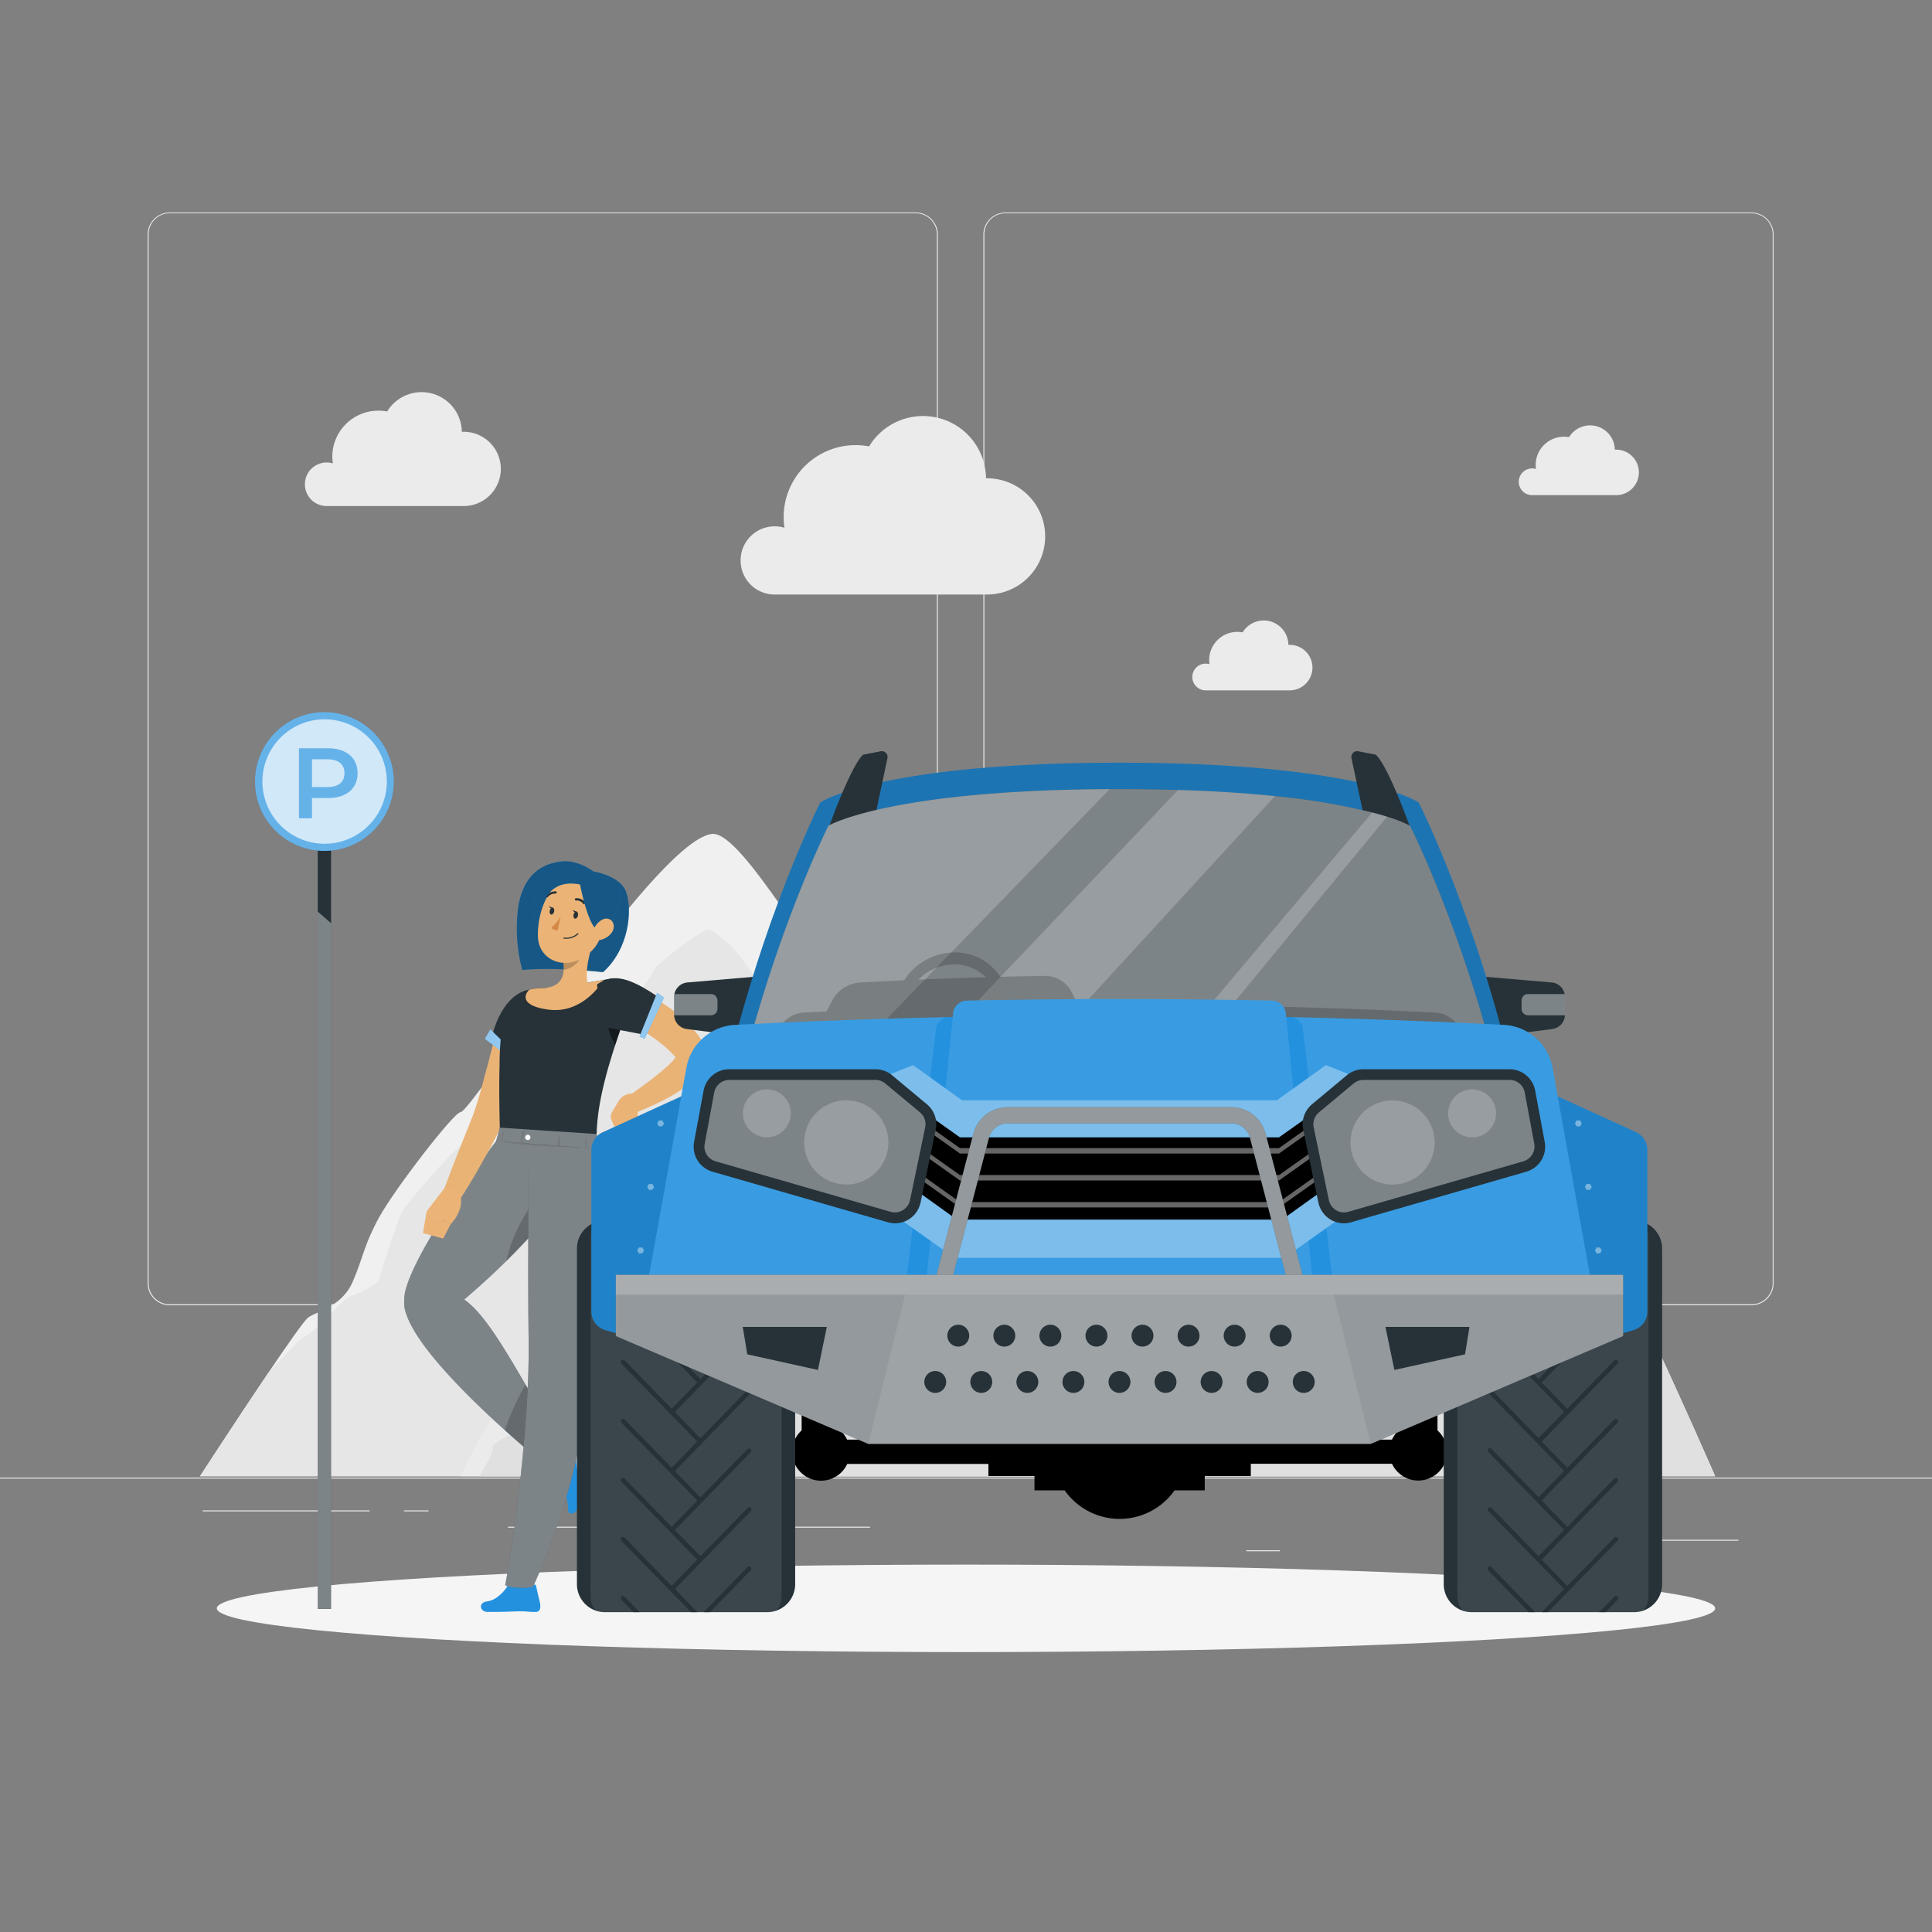 <svg xmlns="http://www.w3.org/2000/svg" viewBox="0 0 500 500"><rect x="0" y="0" width="500" height="500" fill="#808080" stroke="none"/><g id="freepik--background-complete--inject-26"><rect y="382.4" width="500" height="0.25" style="fill:#ebebeb"></rect><rect x="416.78" y="398.49" width="33.12" height="0.25" style="fill:#ebebeb"></rect><rect x="322.53" y="401.21" width="8.69" height="0.25" style="fill:#ebebeb"></rect><rect x="396.59" y="389.21" width="19.19" height="0.25" style="fill:#ebebeb"></rect><rect x="52.46" y="390.89" width="43.19" height="0.25" style="fill:#ebebeb"></rect><rect x="104.56" y="390.89" width="6.33" height="0.25" style="fill:#ebebeb"></rect><rect x="131.47" y="395.11" width="93.68" height="0.25" style="fill:#ebebeb"></rect><path d="M237,337.8H43.91a5.71,5.71,0,0,1-5.7-5.71V60.66A5.71,5.71,0,0,1,43.91,55H237a5.71,5.71,0,0,1,5.71,5.71V332.09A5.71,5.71,0,0,1,237,337.8ZM43.91,55.2a5.46,5.46,0,0,0-5.45,5.46V332.09a5.46,5.46,0,0,0,5.45,5.46H237a5.47,5.47,0,0,0,5.46-5.46V60.66A5.47,5.47,0,0,0,237,55.2Z" style="fill:#ebebeb"></path><path d="M453.31,337.8H260.21a5.72,5.72,0,0,1-5.71-5.71V60.66A5.72,5.72,0,0,1,260.21,55h193.1A5.71,5.71,0,0,1,459,60.66V332.09A5.71,5.71,0,0,1,453.31,337.8ZM260.21,55.2a5.47,5.47,0,0,0-5.46,5.46V332.09a5.47,5.47,0,0,0,5.46,5.46h193.1a5.47,5.47,0,0,0,5.46-5.46V60.66a5.47,5.47,0,0,0-5.46-5.46Z" style="fill:#ebebeb"></path><path d="M362.47,382.05H51.75s9.58-14.76,17.57-26.59c5.06-7.48,9.47-13.8,10.42-14.48,2.45-1.75,8.75-2.8,11.55-9.29s2.8-9.26,6.8-16.6,19.45-27.3,21.07-27.25S134.68,266.1,140,264.35s5.86-7,11.57-14.87,24.74-33.07,32.79-33.66,27.75,37.31,35.37,40.13,16.07-9.45,18.76-6.47,8.16,14.17,13.71,23.27,11.16,13.29,11.66,16.73S275.69,299,281.34,299c1.9,0,6,4.24,10.69,9.87l0,0c9.08,11,20.08,27.2,20.08,27.2,1.51,2.18,4.15-1.06,8.69.69S362.47,382.05,362.47,382.05Z" style="fill:#f0f0f0"></path><path d="M362.47,382.05H51.75s9.58-14.76,17.57-26.59c4.63-5.11,8.35-8.93,9.76-9.74,5.07-2.88,9-9.55,12.06-10.39a24.54,24.54,0,0,0,6.68-3.64s4.74-14.84,5.89-17.46,15.4-18.94,18.6-20.09,5.28,2.69,7.19,4.79S146,327.24,146,327.24l9.27-6.16s5.39-6.93,7.45-10.39,4-2.7,4-2.7,9.7-11.16,10.2-14.17,6.42-1.61,6.85-1.61,10,4.62,10,4.62-10.1-12.7-14.36-9.27-28.45,26.67-28.45,26.67l-13.79-17.4,6.47-9.27s8.86-11.13,9.63-12.67,15.78-22.71,16-23.87,12.86-11.16,14.44-10.4,5,3.09,8.75,8.11,5.45,8.07,9.4,14.54,7.21,8.15,8.52,9.78,15.71,17.13,16.16,17.61l-10.95-17.61s5.42-5.09,8.92-8.55,4.59,1.15,9.18,4.62,5.41,5.77,8.87,11.1,19.88,24.31,19.88,24.31-2.55,4.23-5.32,8.52-4.62,11.23-4.62,11.23l4.83-2.81s10.26-10,12.05-12.58,6.68-7.44,10.94-7.06,11.09,6.59,11.59,7l0,0c9.08,11,20.08,27.2,20.08,27.2,1.51,2.18,4.15-1.06,8.69.69S362.47,382.05,362.47,382.05Z" style="fill:#e6e6e6"></path><path d="M191.67,145A8.81,8.81,0,0,1,203,136.58a20.07,20.07,0,0,1-.19-2.7,18.62,18.62,0,0,1,22.11-18.35,16.31,16.31,0,0,1,30.26,8.25l.27,0a15,15,0,0,1,0,30.08H200.23A8.8,8.8,0,0,1,191.67,145Z" style="fill:#ebebeb"></path><path d="M78.91,125.32a5.63,5.63,0,0,1,5.63-5.63,5.77,5.77,0,0,1,1.62.24A12.25,12.25,0,0,1,86,118.2,11.92,11.92,0,0,1,98,106.28a11.4,11.4,0,0,1,2.2.21,10.42,10.42,0,0,1,19.32,5.26h.17a9.61,9.61,0,1,1,0,19.21H84.38A5.62,5.62,0,0,1,78.91,125.32Z" style="fill:#ebebeb"></path><path d="M308.57,175.2a3.45,3.45,0,0,1,3.45-3.45,3.21,3.21,0,0,1,1,.15,7.45,7.45,0,0,1-.08-1.06,7.28,7.28,0,0,1,8.65-7.18,6.38,6.38,0,0,1,11.84,3.23h.1a5.89,5.89,0,1,1,0,11.77h-21.6A3.45,3.45,0,0,1,308.57,175.2Z" style="fill:#ebebeb"></path><path d="M393.05,124.68a3.46,3.46,0,0,1,3.45-3.45,3.54,3.54,0,0,1,1,.15,7.45,7.45,0,0,1-.07-1.06,7.32,7.32,0,0,1,8.64-7.18,6.39,6.39,0,0,1,11.84,3.23h.1a5.89,5.89,0,1,1,0,11.77H396.41A3.47,3.47,0,0,1,393.05,124.68Z" style="fill:#ebebeb"></path><path d="M443.89,382.05H119.17s10.26-22.88,15.5-20.68,21.82-11.53,24.21-17.06,10.68,1.81,21.87-.53,27.53-38.25,32.57-36.4,19.68,35.46,23.16,36.71,6.79-9.64,11.63-10.58,8.69,7.47,9.62,9.8,5.64,9.8,5.64,9.8,7.43-2.33,9.78-4.2,14-25.19,16.43-28.51,7.35-6,14.74-4.61,10.33-11.67,18.51-19.63,12.35-5.1,15.19-5.49,18.16-26.2,21.89-24,20.52,33.74,23.55,37.47,10-2.33,10.87,0,13.84,20.53,13.84,20.53,5.86-.47,9.38,2.33c.59.47,1.73,2.35,3.22,5.14l.3.57C428.53,346.88,443.89,382.05,443.89,382.05Z" style="fill:#ebebeb"></path><path d="M443.89,382.05H288.44c-4.66-6.8-12.29-18.13-12-18.92.34-1.15,14.69-29.49,21.52-33.35s11.93-.7,11.93-.7l-5.52,15c.41-.53,13.41-17.28,16.86-19.79s2.24-4.66,1.64-5.71-8.22,1.67-8.63,1.81c.59-.61,15.79-16,18.53-17.46s8.33-1.49,8.33-1.49S351.27,288,354.77,283s12.42,2.41,14.09,8.16,7.61,11.71,7.61,11.71l4.2,11.89s-12.77-9.44-15.13-8.74a53.69,53.69,0,0,1-7.88,1.05s-2.53-7.35-5.68-8.4-9.8,3.85-14.7,10.49c-6.17,8.38,8.4-9.44,15.4,0s8.17,6.3,11.78,3.85,16.2,17.15,19,19.95,8.23-6.64,8.23-6.64-5.42,4.9-4.72,1.39,1-15.9,6.23-16.44,10.53,14.69,10.53,14.69l-5.56,7.52,15-6.12,7.56,4.79.3.57C428.53,346.88,443.89,382.05,443.89,382.05Z" style="fill:#e0e0e0"></path><path d="M124.12,382.05c2-3.42,3.78-6.76,3.37-7.36-.89-1.28,8.94-5.36,11.12-6.67s4.46-2.2,10.11-1.87,3.8.73,5.3,1.87,1.78,9.31,1.78,9.31,3-5.55,3.08-9.31-4.86-6.65-4.86-6.65,1.3-2.2,2.45-3.76S163,348,166.52,346.93s9.79,1.75,12.6,3.49,2.79,1.76,5.24,3.15,1.75,2.81,2.81,7.8,2.79-.45,5.84,1.76,6.26,7.13,6.26,7.13-.9-6.19-3.1-8.89-3.16-9.89-3.16-9.89l3.16-7.39s7.1-12.21,11.33-17.8,4.16-3.15,9.13,1.75,4.48,4.19,7.34,9.92,12.08,19.65,12.08,19.65l-.28-5.43s6.33-6.65,9.13-4.55,4.9,6.65,4.9,6.65l-3.17,3.33s-3.83,7.51-5.45,8.54,4.07-1.38,8.62-3,8.05-7.45,10.85-5.52c2,1.4,14.21,16.39,20.68,24.44Z" style="fill:#e0e0e0"></path></g><g id="freepik--Shadow--inject-26"><ellipse id="freepik--path--inject-26" cx="250" cy="416.24" rx="193.89" ry="11.32" style="fill:#f5f5f5"></ellipse></g><g id="freepik--Sign--inject-26"><rect x="82.23" y="208.3" width="3.45" height="208.1" style="fill:#263238"></rect><circle cx="83.95" cy="202.26" r="17.95" transform="translate(-132.18 237.5) rotate(-76.72)" style="fill:#2491DF"></circle><circle cx="83.95" cy="202.26" r="17.95" transform="translate(-132.18 237.5) rotate(-76.72)" style="fill:#fff;opacity:0.3"></circle><path d="M84.67,196.5H80.74v7.19h3.93c3,0,4.48-1.32,4.48-3.59S87.62,196.5,84.67,196.5Z" style="fill:#fff;opacity:0.7"></path><path d="M84,186.16a16.1,16.1,0,1,0,16.11,16.1A16.1,16.1,0,0,0,84,186.16Zm.88,20.38H80.74v5.23H77.37V193.65h7.46c4.76,0,7.71,2.44,7.71,6.45S89.59,206.54,84.83,206.54Z" style="fill:#fff;opacity:0.7"></path><polygon points="82.23 235.92 82.23 416.39 85.68 416.39 85.68 238.93 82.23 235.92" style="fill:#fff;opacity:0.4"></polygon></g><g id="freepik--Character--inject-26"><path d="M135.18,251.05a41.53,41.53,0,0,1-1-16.71c1.49-8.31,6.35-10.78,10.89-11.37s8.51,2.57,8.51,2.57,5.43.79,7.8,4.05,2.33,15.17-5.31,22C156.08,251.61,143.19,250.16,135.18,251.05Z" style="fill:#2491DF"></path><path d="M135.18,251.05a41.53,41.53,0,0,1-1-16.71c1.49-8.31,6.35-10.78,10.89-11.37s8.51,2.57,8.51,2.57,5.43.79,7.8,4.05,2.33,15.17-5.31,22C156.08,251.61,143.19,250.16,135.18,251.05Z" style="opacity:0.4"></path><path d="M120.14,336.33c25.77-22,33.28-38.61,33.28-38.61l-19.78-9.22S108,320.69,104.83,334.4a13.09,13.09,0,0,0-.16,3.9c2.44,13.93,39.21,43.09,39.21,43.09.89.47,3.45-4.15,3.46-5.25C137.23,362.78,128.67,342.34,120.14,336.33Z" style="fill:#263238"></path><path d="M143.07,370c1.4,2.15,2.82,4.22,4.27,6.14,0,1.1-2.57,5.72-3.46,5.25,0,0-1-.77-2.6-2.11-2.41-2-6.27-5.24-10.61-9.15-10.81-9.72-24.54-23.5-26-31.83a13.09,13.09,0,0,1,.16-3.9c3.12-13.71,28.81-45.9,28.81-45.9l19.78,9.22S151,303.18,144,312a157.21,157.21,0,0,1-13,14.38c-3.2,3.16-6.8,6.49-10.86,10,5.17,3.64,10.35,12.57,15.87,22C138.3,362.26,140.65,366.26,143.07,370Z" style="fill:#fff;opacity:0.4"></path><path d="M144,312a157.21,157.21,0,0,1-13,14.38A41.83,41.83,0,0,1,142,306.55,16.62,16.62,0,0,1,144,312Z" style="opacity:0.2"></path><path d="M143.07,370a30.29,30.29,0,0,1-1.79,9.28c-2.41-2-6.27-5.24-10.61-9.15A64.78,64.78,0,0,1,136,358.35C138.3,362.26,140.65,366.26,143.07,370Z" style="opacity:0.2"></path><path d="M137.77,266.17a181.29,181.29,0,0,1-7.47,24.05c-1.74,3.88-3.81,7.54-5.86,11.21s-4.19,7.14-6.48,10.62a2.18,2.18,0,0,1-3.87-1.93c2.31-6.61,5.18-13.58,7.76-20.1,1.88-4.6,2.91-9.24,4.31-14.19,1-3.94,2.08-7.92,3.16-11.84a4.36,4.36,0,0,1,8.45,2.18Z" style="fill:#e9b376"></path><path d="M139.94,256.35c-5-1.42-10.1,2.62-12.51,11.39l5.6,4.86S141.89,262.46,139.94,256.35Z" style="fill:#263238"></path><path d="M126.15,417.17c4.64,0,5.25-.07,7.86-.16,2.23-.08,2.76.2,4.56.16,1.49,0,1.44-1.47,1-3.12-.23-.83-.59-2.58-.91-3.92l-6.79-.49c-1,1.83-3.12,4.43-5.73,4.78S124.3,417.17,126.15,417.17Z" style="fill:#2491DF"></path><path d="M149.59,389.83a46.32,46.32,0,0,0-.39-10.76c-.24-2.19.24-2,.07-4.24a2.13,2.13,0,0,0-3-1.6,19.4,19.4,0,0,1-3.29,1.53l-1.2,5.62c2.08,1.07,5.32,6.42,5.2,9.89C146.88,392.76,149.41,391.64,149.59,389.83Z" style="fill:#2491DF"></path><polygon points="126.9 266.41 134.19 273.5 133.19 274.69 125.49 268.86 126.9 266.41" style="fill:#2491DF"></polygon><polygon points="126.9 266.41 134.19 273.5 133.19 274.69 125.49 268.86 126.9 266.41" style="fill:#fff;opacity:0.5"></polygon><path d="M136.86,289.84s-.34,38.7-.05,57.38c.3,19.62-3.59,50.5-6.07,63,1,.78,4.95.88,7.17.51,0,0,18.44-39.45,11.71-59.77,12.2-43.61,4.94-55.71,4.94-55.71Z" style="fill:#263238"></path><g style="opacity:0.4"><path d="M136.86,289.84s-.34,38.7-.05,57.38c.3,19.62-3.59,50.5-6.07,63,1,.78,4.95.88,7.17.51,0,0,18.44-39.45,11.71-59.77,12.2-43.61,4.94-55.71,4.94-55.71Z" style="fill:#fff"></path></g><path d="M161.36,264.09c-.06.22-.12.43-.19.62q-1.06,3-1.92,5.64c-3.9,11.94-4.9,18.78-4.86,24.95l-25-1.6c-.2-8.18-.23-13.08-.1-18.06a73.82,73.82,0,0,1,.69-10.19,11.5,11.5,0,0,1,6.06-8.95,5.09,5.09,0,0,1,.89-.34,6,6,0,0,1,1.52-.31c1.23-.09,2.51-.16,3.76-.19,2.69-.07,10-1.37,14-2.06,1.53-.27,2.55-.45,2.61-.43C161.94,254,162.33,260.51,161.36,264.09Z" style="fill:#263238"></path><path d="M153.59,243.56c-1.22,3.58-2.86,10.19-.65,12.78,0,0-3.42-.74-11.05,3.33-1.93-3.18-.29-4.05-.29-4.05,4.2-.71,4.52-3.72,4.2-6.59Z" style="fill:#ebb376"></path><path d="M150.41,245.79,145.8,249a10.53,10.53,0,0,1,.07,2c1.59-.12,4-1.68,4.35-3.29A5.38,5.38,0,0,0,150.41,245.79Z" style="opacity:0.2"></path><path d="M157.17,236.43c-1.48,5.82-2,8.31-5.53,10.92-5.33,3.93-12.14,1.24-12.42-4.81-.25-5.45,2.22-14.06,8.42-15.62A7.7,7.7,0,0,1,157.17,236.43Z" style="fill:#ebb376"></path><path d="M149.58,236.93c-.1.49-.44.86-.76.81s-.49-.48-.39-1,.45-.86.76-.82S149.69,236.43,149.58,236.93Z" style="fill:#263238"></path><path d="M143.42,235.88c-.1.5-.45.86-.76.82s-.5-.48-.39-1,.44-.86.76-.81S143.52,235.39,143.42,235.88Z" style="fill:#263238"></path><path d="M143.17,235l-1.1-.51S142.47,235.46,143.17,235Z" style="fill:#263238"></path><path d="M145.08,237.23a14.87,14.87,0,0,1-2.39,2.91,2,2,0,0,0,1.66.57Z" style="fill:#d58745"></path><path d="M146.77,242.93a4.71,4.71,0,0,1-.83,0,.15.15,0,0,1-.12-.17.16.16,0,0,1,.18-.12,4.24,4.24,0,0,0,3.46-1.1.14.14,0,0,1,.2,0,.14.14,0,0,1,0,.21A4.36,4.36,0,0,1,146.77,242.93Z" style="fill:#263238"></path><path d="M151.14,234a.32.32,0,0,1-.2-.1,2.16,2.16,0,0,0-1.86-.86.27.27,0,0,1-.31-.25.32.32,0,0,1,.28-.33,2.73,2.73,0,0,1,2.36,1.05.3.3,0,0,1-.06.42A.31.31,0,0,1,151.14,234Z" style="fill:#263238"></path><path d="M141.56,232.28a.28.28,0,0,1-.21-.48,3.09,3.09,0,0,1,2.49-1.12.27.27,0,0,1,.24.32.32.32,0,0,1-.34.26,2.45,2.45,0,0,0-2,.91A.29.29,0,0,1,141.56,232.28Z" style="fill:#263238"></path><path d="M149.33,236l-1.1-.5S148.64,236.51,149.33,236Z" style="fill:#263238"></path><path d="M150.12,228.9s1.87,10,4.4,11.82,6.08-6.18,6-9.24-6.91-5.25-6.91-5.25-1.77-4-8.51-1-8.68,8.61-5.88,14.74C139.2,240,139.2,226.65,150.12,228.9Z" style="fill:#2491DF"></path><path d="M150.12,228.9s1.87,10,4.4,11.82,6.08-6.18,6-9.24-6.91-5.25-6.91-5.25-1.77-4-8.51-1-8.68,8.61-5.88,14.74C139.2,240,139.2,226.65,150.12,228.9Z" style="opacity:0.4"></path><path d="M158.19,241.53a4.85,4.85,0,0,1-3.23,1.78c-1.62.14-2-1.51-1.26-3s2.41-3,3.88-2.47S159.21,240.27,158.19,241.53Z" style="fill:#ebb376"></path><path d="M115.35,307.07l-4.93,6.4,6.21,3.36s4.07-4,2.23-8.31Z" style="fill:#ebb376"></path><polygon points="109.46 319.13 114.69 320.53 116.63 316.82 110.42 313.46 109.46 319.13" style="fill:#ebb376"></polygon><path d="M156.23,253.6c-.92,1.49-5.87,8.8-14.29,7.69-6.52-.86-6.71-3.36-5-5.13a6,6,0,0,1,1.52-.31c1.23-.09,2.51-.16,3.76-.19C144.92,255.59,152.27,254.29,156.23,253.6Z" style="fill:#ebb376"></path><path d="M161.36,264.09c-.06.22-.12.43-.19.62q-1.06,3-1.92,5.64a13.33,13.33,0,0,1-1.81-4.33s2.47-3.89,3.07-3.69A5.07,5.07,0,0,1,161.36,264.09Z" style="opacity:0.5"></path><path d="M159,291.57l-.75-1.71a2.14,2.14,0,0,1,.12-2l1.68-2.82a4,4,0,0,1,3.15-2L164,283c1.45,2.75,1,6.79,1,6.79V291a1.8,1.8,0,0,1-1.78,1.85l-2.31,0A2.08,2.08,0,0,1,159,291.57Z" style="fill:#ebb376"></path><path d="M166.13,256.76A38.34,38.34,0,0,1,179,265.91a29.9,29.9,0,0,1,3.38,4.52,5.76,5.76,0,0,1,.38,4.5c-2.37,6.53-13.39,11.11-19.46,13.52a2.19,2.19,0,0,1-2-3.83c3-2.1,6.1-4.29,8.93-6.57,1.85-1.54,3.87-3.14,5-5,.1-.2.13-.35.07-.25a1.71,1.71,0,0,0,.05,1.13l.38.74c-3.4-4.29-8.17-7.42-13-9.88a4.37,4.37,0,0,1,3.45-8Z" style="fill:#e9b376"></path><path d="M154.52,254.77c4.2-3,8.48-1.73,15.8,3.23.44,3.38-3.82,9.74-3.82,9.74L157.44,266S154.62,257.53,154.52,254.77Z" style="fill:#263238"></path><polygon points="165.51 268.25 170.08 256.89 171.85 258.18 166.83 268.86 165.51 268.25" style="fill:#2491DF"></polygon><polygon points="165.51 268.25 170.08 256.89 171.85 258.18 166.83 268.86 165.51 268.25" style="fill:#fff;opacity:0.5"></polygon><polygon points="129.36 291.83 128.4 295.3 155.39 297.38 154.41 293.49 129.36 291.83" style="fill:#263238"></polygon><polygon points="129.36 291.83 128.4 295.3 155.39 297.38 154.41 293.49 129.36 291.83" style="fill:#fff;opacity:0.4"></polygon><path d="M137.28,294.36a.68.68,0,0,1-1.36,0,.68.68,0,0,1,1.36,0Z" style="fill:#fff"></path><path d="M129.89,295.41,151,297S135.55,296.72,129.89,295.41Z" style="opacity:0.1"></path><polygon points="134.77 295.79 135.13 292.84 136.32 292.64 135.55 293.19 135.18 295.79 134.77 295.79" style="opacity:0.1"></polygon><path d="M144.6,293.61l-.27,2.91h.55S145.05,294.2,144.6,293.61Z" style="opacity:0.1"></path><path d="M151.47,297v-2.68A3.43,3.43,0,0,1,151.47,297Z" style="opacity:0.1"></path><path d="M129.89,295.41l.52-2.77A3.38,3.38,0,0,0,129.89,295.41Z" style="opacity:0.1"></path></g><g id="freepik--Car--inject-26"><path d="M174.47,258v4.59a1,1,0,0,0,0,.17,3.75,3.75,0,0,0,3.27,3.55l20.09,2.58V252.56l-19.93,1.7a3.77,3.77,0,0,0-3.37,3A3.64,3.64,0,0,0,174.47,258Z" style="fill:#263238"></path><path d="M174.47,258v4.59a1,1,0,0,0,0,.17H184a1.69,1.69,0,0,0,1.68-1.68v-2.14a1.68,1.68,0,0,0-1.68-1.68h-9.48A3.64,3.64,0,0,0,174.47,258Z" style="fill:#fff;opacity:0.4"></path><path d="M405,258v4.59a1,1,0,0,1,0,.17,3.75,3.75,0,0,1-3.27,3.55l-20.09,2.58V252.56l19.93,1.7a3.77,3.77,0,0,1,3.37,3A3.64,3.64,0,0,1,405,258Z" style="fill:#263238"></path><path d="M405,258v4.59a1,1,0,0,1,0,.17h-9.54a1.69,1.69,0,0,1-1.68-1.68v-2.14a1.68,1.68,0,0,1,1.68-1.68h9.48A3.64,3.64,0,0,1,405,258Z" style="fill:#fff;opacity:0.4"></path><path d="M189.64,271l.93-3.5c9.27-34.87,21.23-58.84,21.35-59.08l.37-.73.7-.41c.68-.41,17.3-9.9,76.73-9.9s76,9.49,76.73,9.9l.7.41.36.73c.12.24,12.08,24.21,21.35,59.08l.93,3.5Z" style="fill:#2491DF"></path><path d="M189.64,271l.93-3.5c9.27-34.87,21.23-58.84,21.35-59.08l.37-.73.7-.41c.68-.41,17.3-9.9,76.73-9.9s76,9.49,76.73,9.9l.7.41.36.73c.12.24,12.08,24.21,21.35,59.08l.93,3.5Z" style="opacity:0.2"></path><path d="M364.79,213.7s-5.56-15.49-8.73-18.39l-4.53-.88a1.51,1.51,0,0,0-1.77,1.79l2.87,13.46,6.11,8Z" style="fill:#263238"></path><path d="M214.64,213.7s5.57-15.49,8.73-18.39l4.54-.88a1.5,1.5,0,0,1,1.76,1.79l-2.86,13.46-6.11,8Z" style="fill:#263238"></path><path d="M386.16,272.25H193.27c9.3-35,21.15-58.55,21.15-58.55s15.51-9.23,72.79-9.48c.82,0,1.66,0,2.51,0,5.42,0,10.49.09,15.2.23,9.74.29,18,.86,25,1.59a168.29,168.29,0,0,1,25.14,4.22c1.48.38,2.75.74,3.87,1.09a32.87,32.87,0,0,1,6,2.37S376.86,237.26,386.16,272.25Z" style="fill:#263238"></path><path d="M287.21,204.22l-66,68h-28c9.3-35,21.15-58.55,21.15-58.55S229.93,204.47,287.21,204.22Z" style="fill:#fff;opacity:0.2"></path><path d="M330,206l-60.79,66.23H240.48l64.44-67.82C314.66,204.72,322.94,205.29,330,206Z" style="fill:#fff;opacity:0.2"></path><path d="M359,211.33l-50.19,60.92h-5.94l52.26-62C356.58,210.62,357.85,211,359,211.33Z" style="fill:#fff;opacity:0.2"></path><path d="M386.16,272.25H193.27c9.3-35,21.15-58.55,21.15-58.55s15.51-9.23,72.79-9.48c.82,0,1.66,0,2.51,0,5.42,0,10.49.09,15.2.23,9.74.29,18,.86,25,1.59a168.29,168.29,0,0,1,25.14,4.22c1.48.38,2.75.74,3.87,1.09a32.87,32.87,0,0,1,6,2.37S376.86,237.26,386.16,272.25Z" style="fill:#fff;opacity:0.4"></path><path d="M378.47,268.16a7.68,7.68,0,0,0-7-6.11q-46.19-2.3-92.47-2c-.49-1-1-2-1.48-2.95a7.8,7.8,0,0,0-7-4.54q-5.82.09-11.64.24a13.94,13.94,0,0,0-12.44-6.3A15.72,15.72,0,0,0,234,253.7q-5.81.27-11.63.6a8.63,8.63,0,0,0-7,4.68c-.49.93-1,1.86-1.48,2.79l-5.91.28a7.68,7.68,0,0,0-7,6.11q-1.29,6.33-2.58,12.57H381.05Q379.76,274.49,378.47,268.16ZM246.42,249.6a11.64,11.64,0,0,1,8.74,3.31q-8.74.24-17.47.63A12.83,12.83,0,0,1,246.42,249.6Z" style="opacity:0.2"></path><path d="M373.78,372.57a7.38,7.38,0,0,0-1.76-2.38v-27H362v27a7.53,7.53,0,0,0-1.76,2.38H323.67V369.4H311.75v-3.7h-7.81a17.39,17.39,0,0,0-28.45,0h-7.81v3.7H255.76v3.17H219.22a7.68,7.68,0,0,0-1.76-2.38v-27h-10v27a7.38,7.38,0,0,0-1.76,2.38h-6.73v6.3h6.73a7.47,7.47,0,0,0,13.56,0h36.54V382h11.92v3.7h7.81a17.39,17.39,0,0,0,28.45,0h7.81V382h11.92v-3.17h36.55a7.47,7.47,0,0,0,13.56,0h6.73v-6.3Z"></path><path d="M205.79,323.22v86.66a7.25,7.25,0,0,1-7.15,7.35H156.46a7.25,7.25,0,0,1-7.15-7.35V323.22a7.25,7.25,0,0,1,7.15-7.33h42.18A7.25,7.25,0,0,1,205.79,323.22Z" style="fill:#263238"></path><path d="M202.27,323.22v86.66c0,4.06.32,7.35-3.63,7.35H156.46c-4,0-3.63-3.29-3.63-7.35V323.22c0-4-.32-7.33,3.63-7.33h42.18C202.59,315.89,202.27,319.18,202.27,323.22Z" style="fill:#fff;opacity:0.1"></path><path d="M160.83,413.22a.62.62,0,0,0,0,.84l3.09,3.17h1.65l-3.9-4A.58.58,0,0,0,160.83,413.22Z" style="fill:#263238"></path><path d="M193.44,405.58l-11.35,11.65h1.67l10.51-10.81a.58.58,0,0,0,0-.84A.55.55,0,0,0,193.44,405.58Z" style="fill:#263238"></path><path d="M194.27,344.43a.57.57,0,0,0-.83,0l-12.17,12.49-6.61-6.78L194.27,330a.6.6,0,0,0,0-.86.57.57,0,0,0-.83,0l-12.17,12.5-6.61-6.79,18.46-19h-1.66l-10.19,10.46-6.61-6.79,3.58-3.67h-1.67l-2.74,2.82-2.74-2.82h-1.67l11,11.32L173.83,334,161.67,321.5a.58.58,0,0,0-.84,0,.64.64,0,0,0,0,.86l19.61,20.13-6.61,6.79-12.16-12.49a.58.58,0,0,0-.84,0,.63.63,0,0,0,0,.85l19.61,20.14-6.61,6.79-12.16-12.5a.58.58,0,0,0-.84,0,.64.64,0,0,0,0,.86l19.61,20.14-6.61,6.78-12.16-12.49a.58.58,0,0,0-.84,0,.63.63,0,0,0,0,.85l19.61,20.14-6.61,6.79-12.16-12.49a.58.58,0,0,0-.84,0,.62.62,0,0,0,0,.84l19.61,20.15-6.61,6.79-12.16-12.5a.58.58,0,0,0-.84,0,.62.62,0,0,0,0,.84l18,18.46h1.66l-5.79-6,19.61-20.15a.58.58,0,0,0,0-.84.57.57,0,0,0-.83,0l-12.17,12.49L174.66,396l19.61-20.14a.59.59,0,0,0,0-.85.57.57,0,0,0-.83,0l-12.17,12.5-6.61-6.79,19.61-20.15a.58.58,0,0,0,0-.84.57.57,0,0,0-.83,0l-12.17,12.49-6.61-6.79,19.61-20.14A.59.59,0,0,0,194.27,344.43Z" style="fill:#263238"></path><path d="M373.64,323.22v86.66a7.25,7.25,0,0,0,7.15,7.35H423a7.25,7.25,0,0,0,7.15-7.35V323.22a7.25,7.25,0,0,0-7.15-7.33H380.79A7.25,7.25,0,0,0,373.64,323.22Z" style="fill:#263238"></path><path d="M377.16,323.22v86.66c0,4.06-.32,7.35,3.63,7.35H423c3.95,0,3.63-3.29,3.63-7.35V323.22c0-4,.32-7.33-3.63-7.33H380.79C376.84,315.89,377.16,319.18,377.16,323.22Z" style="fill:#fff;opacity:0.1"></path><path d="M418.6,413.22a.6.6,0,0,1,0,.84l-3.08,3.17h-1.65l3.9-4A.57.57,0,0,1,418.6,413.22Z" style="fill:#263238"></path><path d="M386,405.58l11.34,11.65h-1.66l-10.52-10.81a.6.6,0,0,1,0-.84A.56.56,0,0,1,386,405.58Z" style="fill:#263238"></path><path d="M385.16,344.43a.58.58,0,0,1,.84,0l12.16,12.49,6.61-6.78L385.16,330a.62.62,0,0,1,0-.86.58.58,0,0,1,.84,0l12.16,12.5,6.61-6.79-18.46-19H388l10.18,10.46,6.61-6.79-3.57-3.67h1.66l2.74,2.82,2.75-2.82H410l-11,11.32L405.6,334l12.17-12.49a.57.57,0,0,1,.83,0,.62.62,0,0,1,0,.86L399,342.49l6.61,6.79,12.17-12.49a.57.57,0,0,1,.83,0,.61.61,0,0,1,0,.85L399,357.78l6.61,6.79,12.17-12.5a.57.57,0,0,1,.83,0,.62.62,0,0,1,0,.86L399,373.07l6.61,6.78,12.17-12.49a.57.57,0,0,1,.83,0,.61.61,0,0,1,0,.85L399,388.35l6.61,6.79,12.17-12.49a.57.57,0,0,1,.83,0,.6.6,0,0,1,0,.84L399,403.64l6.61,6.79,12.17-12.5a.57.57,0,0,1,.83,0,.6.6,0,0,1,0,.84l-18,18.46H399l5.79-6-19.61-20.15a.6.6,0,0,1,0-.84.58.58,0,0,1,.84,0l12.16,12.49,6.61-6.79-19.61-20.14a.61.61,0,0,1,0-.85.58.58,0,0,1,.84,0l12.16,12.5,6.61-6.79-19.61-20.15a.6.6,0,0,1,0-.84.58.58,0,0,1,.84,0l12.16,12.49,6.61-6.79-19.61-20.14A.61.61,0,0,1,385.16,344.43Z" style="fill:#263238"></path><path d="M177.91,283l-21.86,10a5,5,0,0,0-3,4.59V339.4a5,5,0,0,0,3.65,4.85l15.66,4.52Z" style="fill:#2491DF"></path><path d="M177.91,283l-21.86,10a5,5,0,0,0-3,4.59V339.4a5,5,0,0,0,3.65,4.85l15.66,4.52Z" style="opacity:0.1"></path><polygon points="171.41 289.98 170.52 289.98 170.08 290.74 170.52 291.51 171.41 291.51 171.85 290.74 171.41 289.98" style="fill:#fff;opacity:0.4"></polygon><polygon points="168.82 306.41 167.94 306.41 167.49 307.18 167.94 307.94 168.82 307.94 169.26 307.18 168.82 306.41" style="fill:#fff;opacity:0.4"></polygon><polygon points="166.23 322.85 165.35 322.85 164.91 323.61 165.35 324.38 166.23 324.38 166.67 323.61 166.23 322.85" style="fill:#fff;opacity:0.4"></polygon><polygon points="163.64 339.28 162.76 339.28 162.32 340.05 162.76 340.81 163.64 340.81 164.09 340.05 163.64 339.28" style="fill:#fff;opacity:0.4"></polygon><path d="M401.52,283l21.87,10a5,5,0,0,1,2.94,4.59V339.4a5,5,0,0,1-3.65,4.85L407,348.77Z" style="fill:#2491DF"></path><path d="M401.52,283l21.87,10a5,5,0,0,1,2.94,4.59V339.4a5,5,0,0,1-3.65,4.85L407,348.77Z" style="opacity:0.1"></path><polygon points="408.03 289.98 408.91 289.98 409.36 290.74 408.91 291.51 408.03 291.51 407.59 290.74 408.03 289.98" style="fill:#fff;opacity:0.4"></polygon><polygon points="410.62 306.41 411.5 306.41 411.94 307.18 411.5 307.94 410.62 307.94 410.17 307.18 410.62 306.41" style="fill:#fff;opacity:0.4"></polygon><polygon points="413.2 322.85 414.09 322.85 414.53 323.61 414.09 324.38 413.2 324.38 412.76 323.61 413.2 322.85" style="fill:#fff;opacity:0.4"></polygon><polygon points="415.79 339.28 416.68 339.28 417.12 340.05 416.68 340.81 415.79 340.81 415.35 340.05 415.79 339.28" style="fill:#fff;opacity:0.4"></polygon><path d="M165.57,343.2h248.3q-6-33.1-12.06-66.83a13.52,13.52,0,0,0-12.59-11.13,1977.35,1977.35,0,0,0-199,0,13.52,13.52,0,0,0-12.59,11.13Q171.6,310.09,165.57,343.2Z" style="fill:#2491DF"></path><path d="M165.57,343.21H413.86q-6-33.12-12.05-66.84a13.52,13.52,0,0,0-12.59-11.13q-27.41-1.38-54.83-2a3.58,3.58,0,0,1,2.8,2.94l7.53,63.91h-110l7.52-63.91a3.63,3.63,0,0,1,2.8-2.94q-27.42.6-54.82,2a13.52,13.52,0,0,0-12.59,11.13Q171.62,310.07,165.57,343.21Z" style="fill:#fff;opacity:0.1"></path><path d="M239.87,330.12h99.7l-6.82-67.89a3.64,3.64,0,0,0-3.54-3.27q-39.49-.81-79,0a3.63,3.63,0,0,0-3.54,3.27Z" style="fill:#2491DF"></path><path d="M239.87,330.12h99.7l-6.82-67.89a3.64,3.64,0,0,0-3.54-3.27q-39.49-.81-79,0a3.63,3.63,0,0,0-3.54,3.27Z" style="fill:#fff;opacity:0.1"></path><polygon points="347.3 280.43 349.52 309.86 329.65 322.73 249.09 322.73 231.08 307.61 236.5 282.96 251.11 290.74 331.67 290.74 347.3 280.43"></polygon><polygon points="236.29 275.65 248.98 284.75 288.15 284.75 291.29 284.75 330.46 284.75 343.15 275.65 352.86 279.51 351.61 279.72 331.01 294.33 291.29 294.33 288.15 294.33 248.43 294.33 227.83 279.72 226.58 279.51 236.29 275.65" style="fill:#2491DF"></polygon><polygon points="234.52 306.24 247.63 315.64 288.1 315.64 291.34 315.64 331.81 315.64 344.92 306.24 354.95 310.23 353.66 310.45 332.38 325.54 291.34 325.54 288.1 325.54 247.06 325.54 225.78 310.45 224.49 310.23 234.52 306.24" style="fill:#2491DF"></polygon><g style="opacity:0.4"><polygon points="236.29 275.65 248.98 284.75 288.15 284.75 291.29 284.75 330.46 284.75 343.15 275.65 352.86 279.51 351.61 279.72 331.01 294.33 291.29 294.33 288.15 294.33 248.43 294.33 227.83 279.72 226.58 279.51 236.29 275.65" style="fill:#fff"></polygon><polygon points="234.52 306.24 247.63 315.64 288.1 315.64 291.34 315.64 331.81 315.64 344.92 306.24 354.95 310.23 353.66 310.45 332.38 325.54 291.34 325.54 288.1 325.54 247.06 325.54 225.78 310.45 224.49 310.23 234.52 306.24" style="fill:#fff"></polygon></g><polygon points="226.58 283.7 227.83 283.91 248.43 298.53 331.01 298.53 351.62 283.91 352.86 283.7 350.99 282.96 331.01 297.13 248.43 297.13 228.44 282.96 226.58 283.7" style="fill:#fff;opacity:0.4"></polygon><polygon points="226.58 290.68 227.83 290.89 248.43 305.5 331.01 305.5 351.62 290.89 352.86 290.68 350.99 289.94 331.01 304.11 248.43 304.11 228.44 289.94 226.58 290.68" style="fill:#fff;opacity:0.4"></polygon><polygon points="226.58 297.66 227.83 297.87 248.43 312.48 331.01 312.48 351.62 297.87 352.86 297.66 350.99 296.92 331.01 311.09 248.43 311.09 228.44 296.92 226.58 297.66" style="fill:#fff;opacity:0.4"></polygon><path d="M347.8,316.59a6.61,6.61,0,0,0,1.87-.27L395,303.24a6.74,6.74,0,0,0,4.77-7.72l-2.47-13.28a6.74,6.74,0,0,0-6.63-5.52H352.86a6.75,6.75,0,0,0-4.32,1.57l-9,7.5a6.75,6.75,0,0,0-2.28,6.56l3.94,18.87A6.78,6.78,0,0,0,347.8,316.59Z" style="fill:#263238"></path><path d="M231.64,316.59a6.78,6.78,0,0,0,6.6-5.37l3.93-18.87a6.74,6.74,0,0,0-2.28-6.56l-9-7.5a6.75,6.75,0,0,0-4.32-1.57H188.73a6.75,6.75,0,0,0-6.64,5.52l-2.46,13.28a6.74,6.74,0,0,0,4.77,7.72l45.36,13.08a6.63,6.63,0,0,0,1.88.27Z" style="fill:#263238"></path><path d="M397.06,296l-2.46-13.28a4,4,0,0,0-3.89-3.24H352.86a4,4,0,0,0-2.54.92l-9,7.5a4,4,0,0,0-1.34,3.85l3.94,18.87a4,4,0,0,0,5,3l45.37-13.09A4,4,0,0,0,397.06,296Z" style="fill:#fff;opacity:0.4"></path><circle cx="360.41" cy="295.65" r="10.9" transform="translate(-58.29 90.72) rotate(-13.28)" style="fill:#fff;opacity:0.2"></circle><path d="M374.77,288.13a6.21,6.21,0,1,0,6.21-6.2A6.21,6.21,0,0,0,374.77,288.13Z" style="fill:#fff;opacity:0.2"></path><path d="M182.38,296l2.46-13.28a4,4,0,0,1,3.89-3.24h37.85a4,4,0,0,1,2.53.92l9,7.5a4,4,0,0,1,1.33,3.85l-3.93,18.87a4,4,0,0,1-5,3l-45.37-13.09A3.94,3.94,0,0,1,182.38,296Z" style="fill:#fff;opacity:0.4"></path><circle cx="219.02" cy="295.65" r="10.9" transform="translate(-144.91 241.47) rotate(-45)" style="fill:#fff;opacity:0.2"></circle><path d="M204.66,288.13a6.2,6.2,0,1,1-6.2-6.2A6.2,6.2,0,0,1,204.66,288.13Z" style="fill:#fff;opacity:0.2"></path><path d="M340.8,344.23H238.64L251.9,293.4a9.17,9.17,0,0,1,8.88-6.86h57.88a9.18,9.18,0,0,1,8.88,6.87Zm-96.75-4.18h91.33l-11.89-45.59a5,5,0,0,0-4.83-3.74H260.78a5,5,0,0,0-4.84,3.74Z" style="fill:#263238"></path><g style="opacity:0.5"><path d="M340.8,344.23H238.64L251.9,293.4a9.17,9.17,0,0,1,8.88-6.86h57.88a9.18,9.18,0,0,1,8.88,6.87Zm-96.75-4.18h91.33l-11.89-45.59a5,5,0,0,0-4.83-3.74H260.78a5,5,0,0,0-4.84,3.74Z" style="fill:#fff"></path></g><polygon points="354.75 329.92 224.68 329.92 159.37 329.92 159.37 345.77 224.68 373.68 354.75 373.68 420.07 345.77 420.07 329.92 354.75 329.92" style="fill:#263238"></polygon><polygon points="354.75 329.92 224.68 329.92 159.37 329.92 159.37 345.77 224.68 373.68 354.75 373.68 420.07 345.77 420.07 329.92 354.75 329.92" style="fill:#fff;opacity:0.5"></polygon><polygon points="192.23 343.4 213.98 343.4 211.68 354.54 193.39 350.5 192.23 343.4" style="fill:#263238"></polygon><polygon points="380.3 343.4 358.55 343.4 360.86 354.54 379.15 350.5 380.3 343.4" style="fill:#263238"></polygon><polygon points="224.68 373.68 234.26 335.06 345.18 335.06 354.75 373.68 224.68 373.68" style="fill:#fff;opacity:0.1"></polygon><polygon points="234.26 335.06 159.37 335.06 159.37 329.92 420.07 329.92 420.07 335.06 345.18 335.06 234.26 335.06" style="fill:#fff;opacity:0.2"></polygon><path d="M244.87,357.65a2.83,2.83,0,1,1-2.83-2.83A2.83,2.83,0,0,1,244.87,357.65Z" style="fill:#263238"></path><path d="M256.79,357.65a2.83,2.83,0,1,1-2.83-2.83A2.83,2.83,0,0,1,256.79,357.65Z" style="fill:#263238"></path><path d="M268.71,357.65a2.83,2.83,0,1,1-2.83-2.83A2.83,2.83,0,0,1,268.71,357.65Z" style="fill:#263238"></path><path d="M280.63,357.65a2.83,2.83,0,1,1-2.83-2.83A2.83,2.83,0,0,1,280.63,357.65Z" style="fill:#263238"></path><path d="M292.55,357.65a2.83,2.83,0,1,1-2.83-2.83A2.83,2.83,0,0,1,292.55,357.65Z" style="fill:#263238"></path><path d="M304.47,357.65a2.83,2.83,0,1,1-2.83-2.83A2.83,2.83,0,0,1,304.47,357.65Z" style="fill:#263238"></path><path d="M316.39,357.65a2.83,2.83,0,1,1-2.83-2.83A2.83,2.83,0,0,1,316.39,357.65Z" style="fill:#263238"></path><path d="M328.31,357.65a2.83,2.83,0,1,1-2.83-2.83A2.83,2.83,0,0,1,328.31,357.65Z" style="fill:#263238"></path><path d="M340.23,357.65a2.83,2.83,0,1,1-2.83-2.83A2.83,2.83,0,0,1,340.23,357.65Z" style="fill:#263238"></path><path d="M250.83,345.67a2.83,2.83,0,1,1-2.83-2.83A2.83,2.83,0,0,1,250.83,345.67Z" style="fill:#263238"></path><path d="M262.75,345.67a2.83,2.83,0,1,1-2.83-2.83A2.83,2.83,0,0,1,262.75,345.67Z" style="fill:#263238"></path><path d="M274.67,345.67a2.83,2.83,0,1,1-2.83-2.83A2.83,2.83,0,0,1,274.67,345.67Z" style="fill:#263238"></path><path d="M286.59,345.67a2.83,2.83,0,1,1-2.83-2.83A2.83,2.83,0,0,1,286.59,345.67Z" style="fill:#263238"></path><path d="M298.51,345.67a2.83,2.83,0,1,1-2.83-2.83A2.83,2.83,0,0,1,298.51,345.67Z" style="fill:#263238"></path><path d="M310.43,345.67a2.83,2.83,0,1,1-2.83-2.83A2.83,2.83,0,0,1,310.43,345.67Z" style="fill:#263238"></path><path d="M322.35,345.67a2.83,2.83,0,1,1-2.83-2.83A2.83,2.83,0,0,1,322.35,345.67Z" style="fill:#263238"></path><path d="M334.27,345.67a2.83,2.83,0,1,1-2.83-2.83A2.83,2.83,0,0,1,334.27,345.67Z" style="fill:#263238"></path></g></svg>